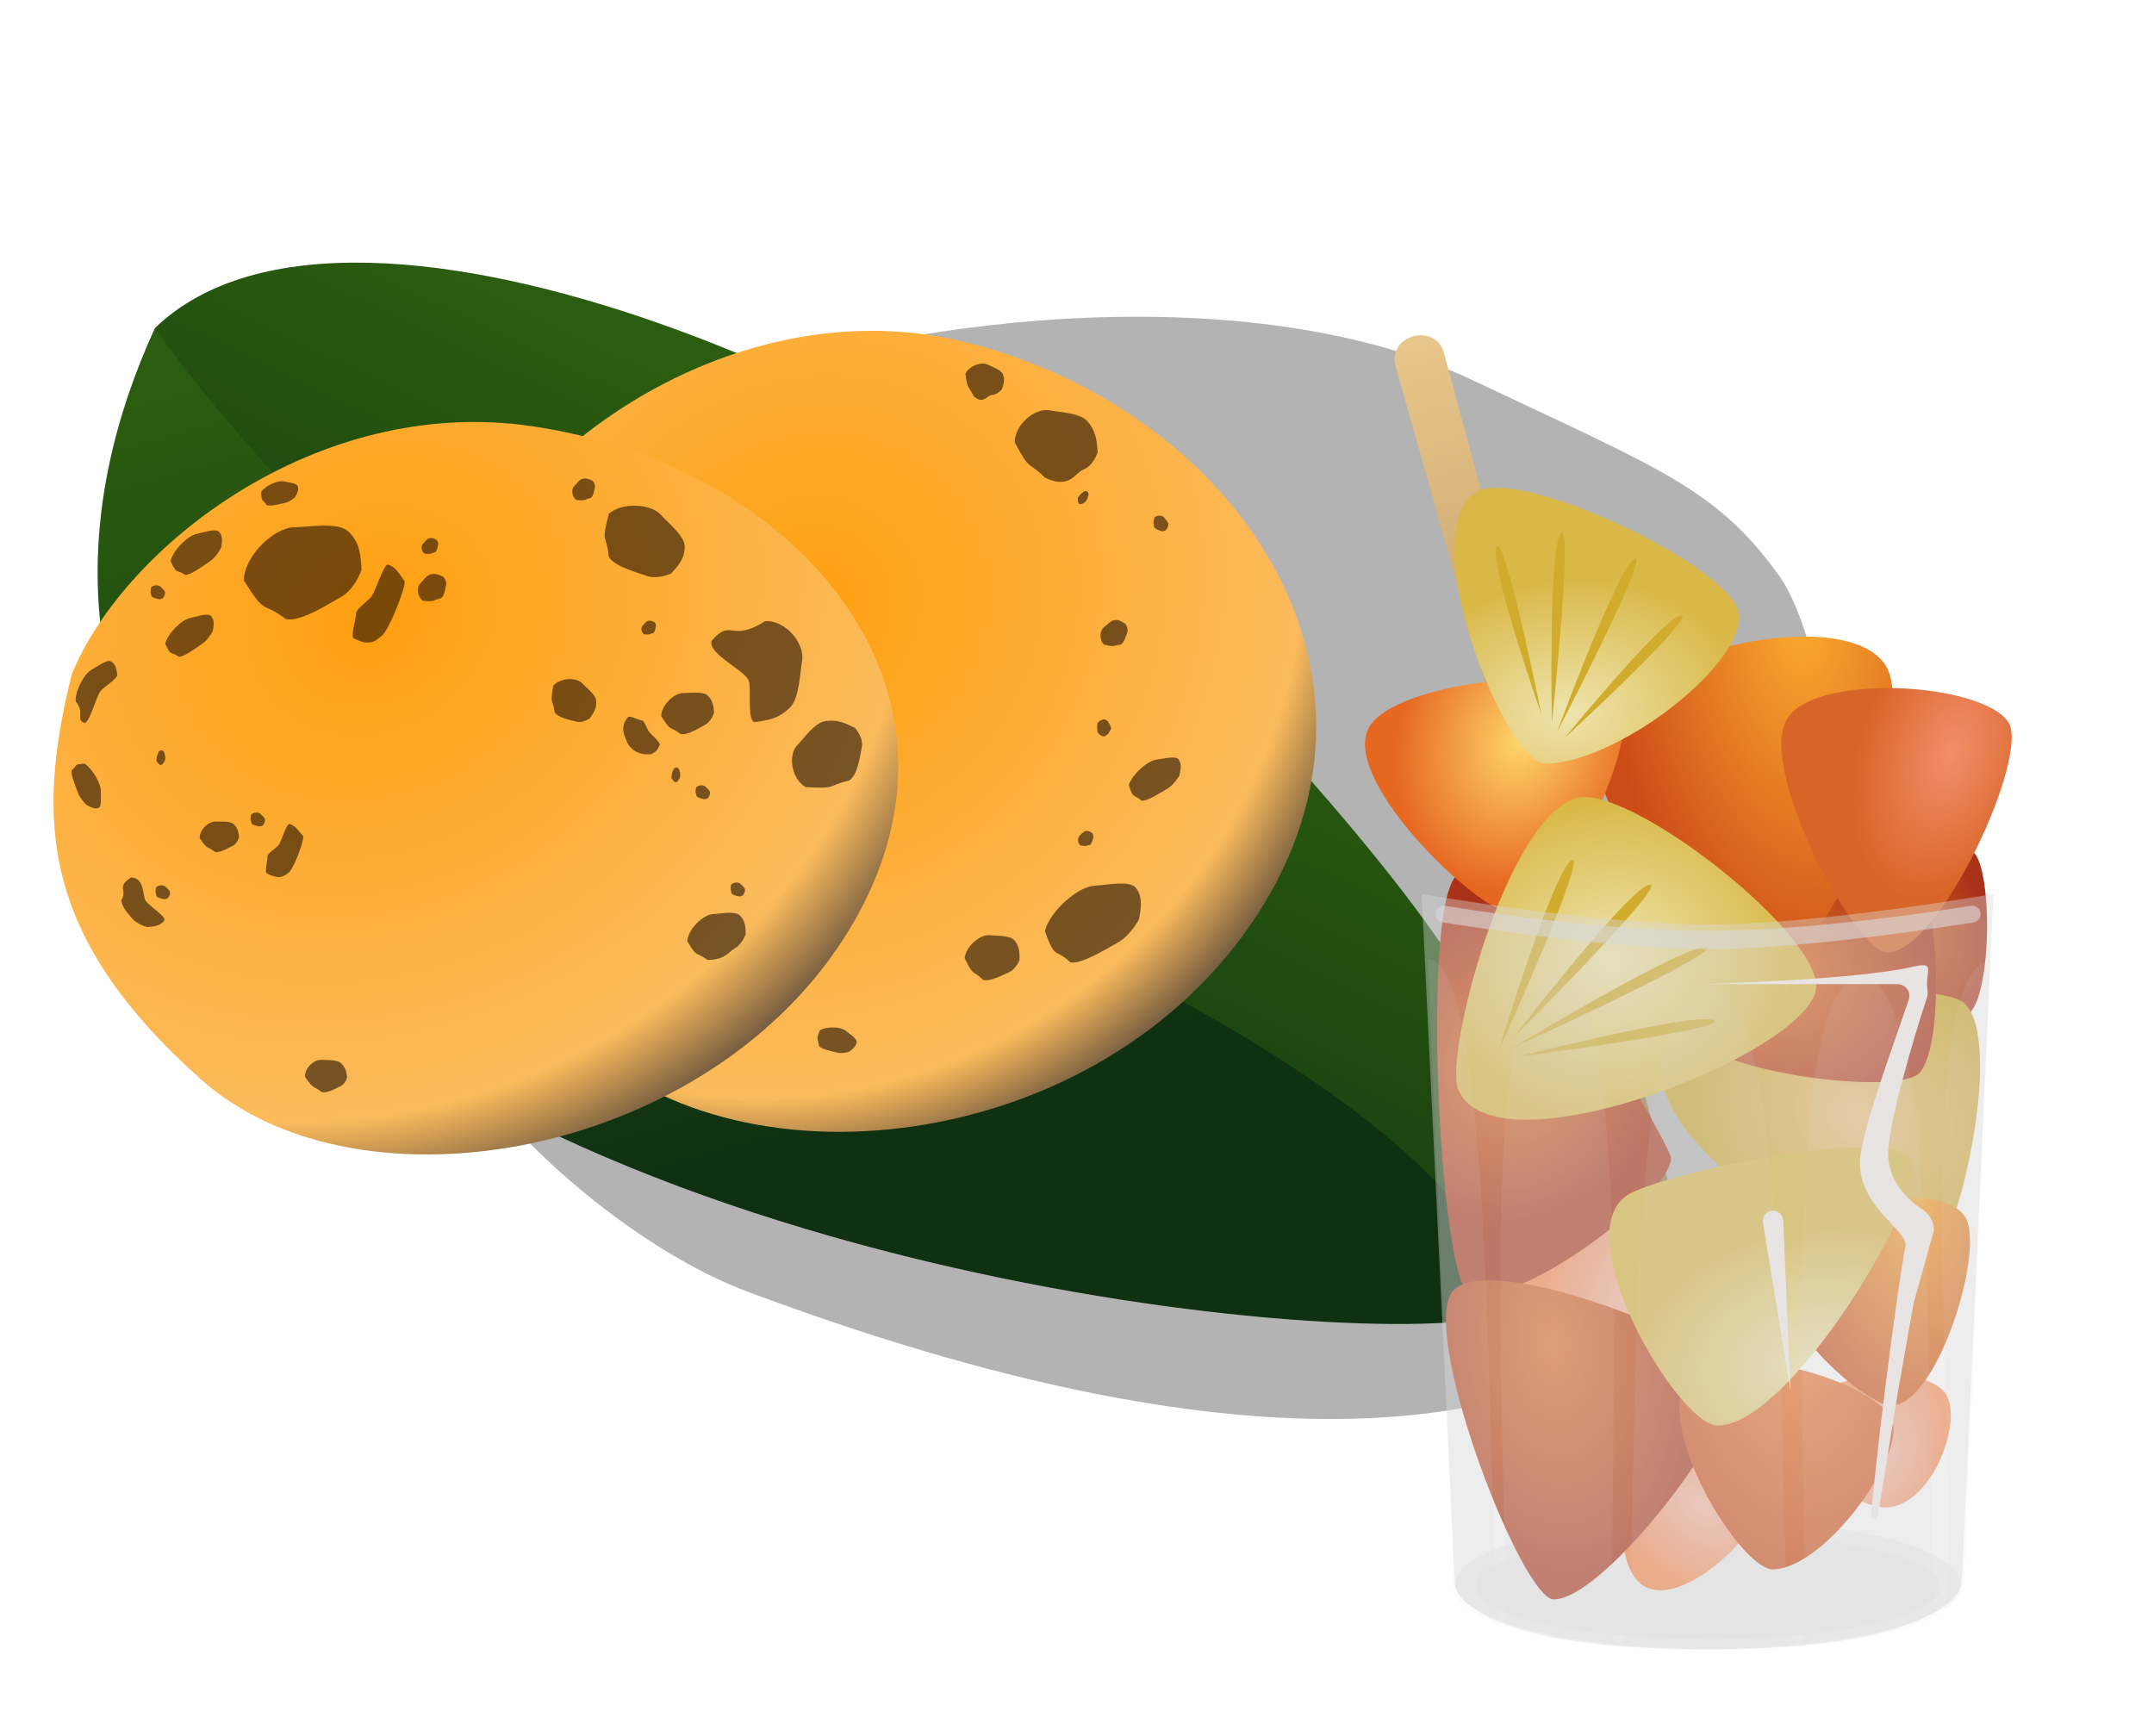 <?xml version="1.0" encoding="UTF-8"?> <svg xmlns="http://www.w3.org/2000/svg" width="340" height="274" viewBox="0 0 340 274" fill="none"><g opacity="0.3" filter="url(#filter0_f_522_70118)"><path d="M64.778 121.905C48.047 152.663 90.707 193.693 117.925 203.873C276.78 263.29 285.409 172.233 285.409 172.233C294.525 140.462 288.519 101.563 280.793 90.831C270.935 77.139 262.126 74.061 232.553 60.067C194.545 42.083 136.373 52.113 117.925 60.067C99.477 68.022 87.257 82.812 79.688 90.831C70.679 100.377 69.731 112.801 64.778 121.905Z" fill="black"></path></g><path d="M39.441 146.11C94.817 203.92 223.882 214.287 238.928 206.923C241.648 183.61 168.035 130.172 130.707 117.909C86.082 103.249 33.845 54.336 24.45 51.796C12.023 78.927 8.559 113.872 39.441 146.11Z" fill="url(#paint0_linear_522_70118)"></path><path d="M183.241 97.543C238.617 155.353 250.386 178.578 238.928 206.922C229.724 165.167 115.499 126.987 107.596 123.527C59.176 102.331 24.45 51.795 24.45 51.795C56.187 21.153 152.36 65.304 183.241 97.543Z" fill="url(#paint1_linear_522_70118)"></path><g filter="url(#filter1_d_522_70118)"><path d="M150.092 52.187C115.997 43.347 82.219 65.999 71.564 87.307C63.277 112.168 62.488 132.293 86.165 159.521C109.841 186.75 168.361 181.499 194.289 144.132C221.123 105.459 192.71 63.236 150.092 52.187Z" fill="url(#paint2_radial_522_70118)"></path></g><path d="M129.414 162.664C130.493 161.973 132.737 162.075 133.468 162.695C133.982 163.131 135.248 163.878 135.211 164.477C135.17 165.167 134.643 165.563 134.058 166.011C133.507 166.187 132.751 166.314 132.163 166.165C131.409 165.974 129.652 165.644 129.263 165.098C129.178 163.775 128.67 164.432 129.414 162.664Z" fill="#210F02" fill-opacity="0.6"></path><path d="M170.547 133.46C170.085 133.093 170.061 132.24 170.41 131.929C170.655 131.71 171.062 131.189 171.428 131.169C171.85 131.145 172.111 131.321 172.407 131.516C172.535 131.713 172.642 131.992 172.574 132.222C172.486 132.517 172.353 133.199 172.035 133.377C171.233 133.486 171.653 133.639 170.547 133.46Z" fill="#210F02" fill-opacity="0.6"></path><path d="M174.432 116.231C173.849 116.326 173.201 115.771 173.205 115.303C173.208 114.974 173.096 114.323 173.327 114.038C173.593 113.71 173.899 113.635 174.242 113.547C174.475 113.585 174.752 113.693 174.877 113.898C175.037 114.161 175.452 114.718 175.371 115.073C174.911 115.74 175.308 115.533 174.432 116.231Z" fill="#210F02" fill-opacity="0.6"></path><path d="M174.277 101.765C173.508 101.078 173.552 99.59 174.192 99.082C174.642 98.725 175.403 97.859 176.044 97.861C176.781 97.862 177.219 98.195 177.715 98.565C177.918 98.922 178.076 99.418 177.934 99.813C177.752 100.319 177.45 101.494 176.879 101.772C175.469 101.879 176.185 102.19 174.277 101.765Z" fill="#210F02" fill-opacity="0.6"></path><path d="M182.221 81.692C182.631 81.267 183.482 81.325 183.758 81.703C183.952 81.969 184.431 82.424 184.416 82.79C184.399 83.212 184.199 83.455 183.976 83.731C183.767 83.839 183.48 83.918 183.257 83.828C182.971 83.713 182.305 83.514 182.159 83.181C182.129 82.372 181.935 82.775 182.221 81.692Z" fill="#210F02" fill-opacity="0.6"></path><path d="M101.069 146.616C103.893 144.807 109.766 145.074 111.679 146.695C113.025 147.836 116.338 149.793 116.242 151.361C116.133 153.166 114.754 154.202 113.223 155.377C111.782 155.836 109.802 156.17 108.263 155.78C106.29 155.279 101.691 154.416 100.674 152.987C100.449 149.524 99.12 151.244 101.069 146.616Z" fill="#210F02" fill-opacity="0.6"></path><path d="M164.922 146.978C165.761 143.731 170.247 139.93 172.751 139.817C174.514 139.737 178.273 138.917 179.27 140.131C180.418 141.528 180.112 143.227 179.79 145.129C179.046 146.446 177.822 148.037 176.429 148.799C174.643 149.774 170.685 152.271 168.967 151.916C166.446 149.531 166.642 151.695 164.922 146.978Z" fill="#210F02" fill-opacity="0.6"></path><path d="M160.17 69.826C160.208 66.933 163.436 64.329 165.686 64.779C167.269 65.097 170.501 65.158 171.678 66.532C173.033 68.113 173.134 69.656 173.265 71.388C172.883 72.472 172.126 73.709 171.03 74.12C169.625 74.647 168.895 77.281 164.946 75.413C162.124 72.588 162.785 74.686 160.17 69.826Z" fill="#210F02" fill-opacity="0.6"></path><path d="M152.39 59.001C152.961 57.746 154.95 57.052 155.902 57.555C156.572 57.91 158.052 58.377 158.332 59.136C158.655 60.01 158.406 60.696 158.135 61.469C157.751 61.889 157.165 62.325 156.581 62.354C155.831 62.392 155.17 63.907 153.705 62.555C152.943 60.939 152.667 61.475 152.39 59.001Z" fill="#210F02" fill-opacity="0.6"></path><path d="M152.267 151.256C152.455 149.351 154.755 147.458 156.233 147.628C157.273 147.749 159.427 147.608 160.136 148.446C160.952 149.41 160.933 150.419 160.924 151.551C160.609 152.285 160.034 153.141 159.279 153.473C158.311 153.898 156.199 155.045 155.144 154.664C153.418 152.963 153.742 154.306 152.267 151.256Z" fill="#210F02" fill-opacity="0.6"></path><path d="M178.176 123.922C178.726 122.187 181.232 120.045 182.567 119.906C183.507 119.808 185.532 119.257 186.024 119.864C186.59 120.562 186.373 121.465 186.141 122.476C185.704 123.192 185.002 124.069 184.237 124.513C183.256 125.083 181.072 126.523 180.169 126.391C178.905 125.216 178.94 126.349 178.176 123.922Z" fill="#210F02" fill-opacity="0.6"></path><path d="M81.113 84.462C81.663 82.727 84.169 80.585 85.504 80.445C86.445 80.347 88.469 79.796 88.961 80.403C89.527 81.101 89.31 82.004 89.078 83.015C88.641 83.732 86.269 84.017 85.504 84.462C84.523 85.031 82.015 88.624 81.113 88.492C79.848 87.317 81.877 86.888 81.113 84.462Z" fill="#210F02" fill-opacity="0.6"></path><path d="M171.159 77.541C171.608 77.428 171.929 77.813 171.801 78.175C171.71 78.43 171.617 78.926 171.373 79.162C171.092 79.434 170.849 79.513 170.576 79.604C170.418 79.59 170.245 79.525 170.209 79.375C170.164 79.182 170.011 78.779 170.166 78.499C170.678 77.952 170.335 78.139 171.159 77.541Z" fill="#210F02" fill-opacity="0.6"></path><g filter="url(#filter2_d_522_70118)"><path d="M80.705 65.241C47.158 60.436 16.696 84.109 8.339 104.399C2.571 127.682 3.589 145.976 28.748 168.406C53.907 190.836 109.682 180.596 131.3 144.336C153.672 106.81 122.638 71.249 80.705 65.241Z" fill="url(#paint3_radial_522_70118)"></path></g><path d="M41.227 77.654C41.896 76.638 43.891 75.788 44.771 75.992C45.39 76.135 46.785 76.222 46.989 76.729C47.223 77.312 46.919 77.856 46.585 78.468C46.175 78.841 45.566 79.261 44.995 79.383C44.263 79.54 42.603 80.001 42.05 79.715C41.457 78.665 41.272 79.416 41.227 77.654Z" fill="#210F02" fill-opacity="0.6"></path><path d="M101.691 100.147C101.214 99.858 101.115 99.088 101.423 98.773C101.64 98.552 101.984 98.043 102.335 97.99C102.738 97.929 103.004 98.064 103.306 98.212C103.446 98.379 103.574 98.621 103.529 98.836C103.471 99.112 103.403 99.742 103.114 99.932C102.352 100.106 102.769 100.206 101.691 100.147Z" fill="#210F02" fill-opacity="0.6"></path><path d="M127.156 124.256C124.853 122.858 124.376 119.14 125.863 117.62C126.911 116.551 128.576 114.09 130.268 113.834C132.216 113.538 133.505 114.19 134.961 114.909C135.64 115.716 136.255 116.884 136.037 117.922C135.757 119.254 135.43 122.298 134.032 123.22C130.351 124.058 132.366 124.541 127.156 124.256Z" fill="#210F02" fill-opacity="0.6"></path><path d="M66.817 94.859C65.882 94.292 65.689 92.783 66.293 92.167C66.718 91.733 67.393 90.734 68.079 90.63C68.87 90.51 69.393 90.775 69.984 91.067C70.259 91.394 70.508 91.868 70.42 92.289C70.306 92.829 70.174 94.064 69.606 94.439C68.113 94.778 68.931 94.974 66.817 94.859Z" fill="#210F02" fill-opacity="0.6"></path><path d="M91.022 78.945C90.274 78.491 90.119 77.284 90.602 76.79C90.942 76.443 91.483 75.644 92.032 75.561C92.664 75.465 93.083 75.677 93.556 75.91C93.776 76.172 93.976 76.551 93.905 76.888C93.814 77.321 93.708 78.309 93.254 78.609C92.059 78.88 92.713 79.037 91.022 78.945Z" fill="#210F02" fill-opacity="0.6"></path><path d="M67.061 87.422C66.516 87.091 66.403 86.209 66.755 85.849C67.003 85.596 67.398 85.013 67.799 84.952C68.26 84.882 68.566 85.036 68.911 85.207C69.072 85.398 69.218 85.675 69.166 85.921C69.1 86.236 69.022 86.958 68.691 87.176C67.819 87.375 68.296 87.489 67.061 87.422Z" fill="#210F02" fill-opacity="0.6"></path><path d="M23.843 92.741C24.2 92.318 25.023 92.291 25.322 92.607C25.532 92.829 26.032 93.196 26.05 93.529C26.071 93.913 25.9 94.152 25.71 94.422C25.519 94.54 25.25 94.639 25.028 94.578C24.743 94.5 24.086 94.383 23.916 94.095C23.815 93.365 23.665 93.748 23.843 92.741Z" fill="#210F02" fill-opacity="0.6"></path><path d="M24.632 140.095C24.989 139.672 25.812 139.645 26.111 139.961C26.321 140.183 26.821 140.55 26.839 140.883C26.86 141.267 26.689 141.506 26.499 141.776C26.308 141.894 26.039 141.992 25.817 141.932C25.532 141.854 24.875 141.737 24.705 141.449C24.604 140.719 24.454 141.102 24.632 140.095Z" fill="#210F02" fill-opacity="0.6"></path><path d="M109.87 124.309C110.227 123.886 111.05 123.859 111.348 124.175C111.558 124.397 112.059 124.764 112.077 125.098C112.098 125.481 111.926 125.72 111.737 125.99C111.545 126.108 111.276 126.207 111.054 126.146C110.77 126.068 110.112 125.951 109.942 125.663C109.842 124.933 109.691 125.316 109.87 124.309Z" fill="#210F02" fill-opacity="0.6"></path><path d="M115.394 139.657C115.751 139.234 116.574 139.207 116.873 139.523C117.083 139.745 117.583 140.112 117.601 140.445C117.622 140.829 117.451 141.068 117.261 141.338C117.07 141.456 116.801 141.554 116.579 141.494C116.294 141.416 115.637 141.299 115.466 141.011C115.366 140.281 115.215 140.664 115.394 139.657Z" fill="#210F02" fill-opacity="0.6"></path><path d="M87.328 108.263C88.426 106.962 90.958 106.879 91.876 107.85C92.523 108.534 94.062 109.663 94.117 110.688C94.181 111.868 93.654 112.603 93.071 113.435C92.482 113.797 91.655 114.101 90.972 113.914C90.096 113.675 88.074 113.314 87.55 112.428C87.241 110.183 86.778 111.361 87.328 108.263Z" fill="#210F02" fill-opacity="0.6"></path><path d="M39.627 128.608C39.985 128.185 40.807 128.158 41.106 128.474C41.316 128.696 41.816 129.063 41.834 129.396C41.855 129.78 41.684 130.019 41.494 130.289C41.303 130.407 41.034 130.506 40.812 130.445C40.527 130.367 39.87 130.25 39.7 129.962C39.599 129.232 39.449 129.615 39.627 128.608Z" fill="#210F02" fill-opacity="0.6"></path><path d="M25.072 118.613C25.406 118.293 25.876 118.468 25.944 118.846C25.991 119.112 26.156 119.589 26.061 119.915C25.952 120.291 25.78 120.479 25.588 120.694C25.444 120.76 25.262 120.79 25.156 120.677C25.021 120.532 24.689 120.258 24.685 119.938C24.859 119.209 24.653 119.542 25.072 118.613Z" fill="#210F02" fill-opacity="0.6"></path><path d="M106.362 121.332C106.696 121.011 107.166 121.187 107.234 121.565C107.282 121.831 107.446 122.308 107.351 122.634C107.242 123.01 107.07 123.198 106.878 123.413C106.734 123.479 106.552 123.509 106.446 123.396C106.311 123.251 105.979 122.976 105.975 122.657C106.149 121.928 105.943 122.26 106.362 121.332Z" fill="#210F02" fill-opacity="0.6"></path><path d="M20.663 138.514C22.506 138.515 22.523 140.555 22.851 141.902C23.082 142.851 26.44 144.65 25.891 145.363C25.258 146.184 24.308 146.255 23.246 146.346C22.456 146.126 21.465 145.683 20.905 145.032C20.188 144.196 19.157 143.08 19.165 142.095C20.185 140.389 18.297 140.111 20.663 138.514Z" fill="#210F02" fill-opacity="0.6"></path><path d="M13.354 120.546C14.594 121.338 15.94 123.737 15.91 124.806C15.889 125.558 16.097 127.249 15.595 127.504C15.017 127.798 14.365 127.44 13.634 127.047C13.143 126.557 12.56 125.827 12.305 125.138C11.978 124.255 11.123 122.254 11.312 121.579C12.316 120.842 11.467 120.632 13.354 120.546Z" fill="#210F02" fill-opacity="0.6"></path><path d="M26.928 88.563C27.316 86.842 29.663 84.545 31.014 84.286C31.965 84.103 33.979 83.383 34.543 83.921C35.192 84.541 35.061 85.431 34.925 86.426C34.55 87.156 33.921 88.066 33.184 88.566C32.238 89.206 30.15 90.796 29.214 90.754C27.804 89.741 27.954 90.829 26.928 88.563Z" fill="#210F02" fill-opacity="0.6"></path><path d="M108.488 148.575C108.617 146.634 110.995 144.364 112.573 144.297C113.684 144.25 115.971 143.761 116.756 144.487C117.66 145.323 117.677 146.338 117.709 147.476C117.4 148.263 116.82 149.214 116.03 149.669C115.016 150.251 114.439 151.529 111.674 151.529C109.775 150.102 110.169 151.397 108.488 148.575Z" fill="#210F02" fill-opacity="0.6"></path><path d="M38.474 91.594C38.605 87.697 43.268 83.271 46.459 83.231C48.706 83.203 53.305 82.356 54.943 83.864C56.831 85.6 56.934 87.643 57.075 89.933C56.502 91.498 55.392 93.377 53.822 94.244C51.807 95.355 47.442 98.224 45.126 97.728C41.183 94.743 42.069 97.371 38.474 91.594Z" fill="#210F02" fill-opacity="0.6"></path><path d="M104.369 113.057C104.381 111.315 106.425 109.385 107.859 109.401C108.869 109.413 110.928 109.083 111.683 109.775C112.553 110.572 112.624 111.487 112.715 112.513C112.476 113.207 111.999 114.035 111.303 114.407C110.411 114.882 108.482 116.119 107.435 115.872C105.625 114.495 106.055 115.68 104.369 113.057Z" fill="#210F02" fill-opacity="0.6"></path><path d="M31.52 132.292C31.468 131.002 32.928 129.636 34.002 129.692C34.757 129.732 36.284 129.552 36.873 130.088C37.551 130.705 37.636 131.385 37.74 132.147C37.586 132.654 37.258 133.253 36.751 133.506C36.1 133.831 34.702 134.687 33.91 134.472C32.509 133.396 32.872 134.287 31.52 132.292Z" fill="#210F02" fill-opacity="0.6"></path><path d="M48.151 169.999C48.053 168.625 49.571 167.215 50.721 167.306C51.531 167.37 53.159 167.223 53.806 167.81C54.552 168.486 54.665 169.212 54.801 170.026C54.653 170.56 54.323 171.188 53.788 171.442C53.102 171.769 51.634 172.638 50.78 172.387C49.246 171.201 49.663 172.159 48.151 169.999Z" fill="#210F02" fill-opacity="0.6"></path><path d="M96.1 81.109C98.204 79.207 102.769 79.537 104.327 81.277C105.424 82.502 108.084 84.609 108.083 86.277C108.084 88.197 107.064 89.289 105.933 90.526C104.837 91.003 103.318 91.343 102.107 90.916C100.555 90.368 96.95 89.413 96.094 87.884C95.757 84.198 94.808 86.017 96.1 81.109Z" fill="#210F02" fill-opacity="0.6"></path><path d="M26.085 101.623C26.46 100.001 28.68 97.827 29.951 97.575C30.845 97.398 32.743 96.71 33.268 97.213C33.874 97.792 33.746 98.63 33.612 99.567C33.255 100.256 32.658 101.115 31.962 101.59C31.07 102.198 29.098 103.706 28.219 103.671C26.9 102.726 27.034 103.748 26.085 101.623Z" fill="#210F02" fill-opacity="0.6"></path><path d="M11.951 110.751C11.825 109.091 13.295 106.353 14.433 105.734C15.234 105.298 16.839 104.075 17.491 104.398C18.242 104.77 18.37 105.608 18.521 106.543C18.386 107.307 16.379 108.438 15.856 109.099C15.186 109.945 14.228 113.898 13.379 114.127C11.838 113.619 13.491 112.496 11.951 110.751Z" fill="#210F02" fill-opacity="0.6"></path><path d="M63.896 91.789C63.854 93.383 61.232 99.742 60.225 100.41C59.515 100.881 58.666 102.244 55.865 100.776C55.27 100.464 56.252 97.637 56.209 96.745C56.39 95.998 58.17 94.782 58.666 94.112C59.303 93.253 60.456 89.379 61.187 89.105C62.431 89.499 62.762 90.201 63.896 91.789Z" fill="#210F02" fill-opacity="0.6"></path><path d="M102.796 119.052C100.174 119.351 99.068 117.565 98.87 116.867C98.732 116.376 97.698 114.933 99.09 113.229C99.386 112.867 100.848 113.702 101.376 113.737C101.777 113.907 102.146 115.143 102.442 115.511C102.821 115.982 104.14 117.066 104.16 117.557C103.692 118.332 103.94 118.433 102.796 119.052Z" fill="#210F02" fill-opacity="0.6"></path><path d="M47.874 132.021C47.919 133.121 46.219 137.407 45.48 137.827C44.959 138.123 44.374 139.03 42.156 137.898C41.684 137.657 42.299 135.744 42.222 135.126C42.325 134.617 43.631 133.851 43.978 133.408C44.424 132.841 45.119 130.211 45.666 130.052C46.639 130.377 46.927 130.876 47.874 132.021Z" fill="#210F02" fill-opacity="0.6"></path><path d="M120.796 98.05C124.103 97.91 127.101 101.647 126.599 104.397C126.246 106.333 126.198 110.247 124.635 111.758C122.835 113.499 121.073 113.721 119.093 113.991C117.852 113.599 118.664 108.743 118.187 107.444C117.575 105.778 111.541 103.138 112.353 101.108C115.565 97.512 115.258 101.527 120.796 98.05Z" fill="#210F02" fill-opacity="0.6"></path><ellipse cx="269.617" cy="250.061" rx="39.856" ry="10.26" fill="#D9D9D9" fill-opacity="0.3"></ellipse><ellipse cx="269.617" cy="250.457" rx="36.699" ry="8.287" fill="#D9D9D9" fill-opacity="0.3"></ellipse><path d="M286.239 150.505C287.417 155.338 308.644 162.209 310.901 159.93C314.743 156.052 314.375 134.415 310.902 134.282C306.583 134.116 285.151 146.039 286.239 150.505Z" fill="url(#paint4_radial_522_70118)"></path><g filter="url(#filter3_i_522_70118)"><path d="M217.272 56.753C215.96 51.906 223.601 49.838 224.913 54.685L274.432 237.614L268.828 239.131L217.272 56.753Z" fill="url(#paint5_linear_522_70118)"></path></g><path d="M309.076 157.76C298.667 153.683 264.193 162.058 262.634 167.35C258.597 181.048 299.179 206.315 305.179 198.801C310.418 192.24 316.532 160.681 309.076 157.76Z" fill="url(#paint6_radial_522_70118)"></path><path d="M241.127 197.096C237.129 205.523 247.705 217.346 252.627 217.346C261.006 217.346 272.066 197.633 268.459 192.541C263.973 186.208 244.822 189.311 241.127 197.096Z" fill="url(#paint7_radial_522_70118)"></path><path d="M282.506 223.366C278.931 229.99 293.147 237.963 297.548 237.963C305.042 237.963 310.174 223.788 306.948 219.785C302.937 214.807 285.81 217.246 282.506 223.366Z" fill="url(#paint8_radial_522_70118)"></path><path d="M258.505 249.564C263.71 255.001 275.664 243.92 277.015 239.731C279.316 232.6 267.401 223.363 262.602 225.203C256.632 227.493 253.695 244.541 258.505 249.564Z" fill="url(#paint9_radial_522_70118)"></path><path d="M266.686 162.638C268.992 169.32 300.193 173.188 303.121 169.229C308.107 162.489 304.788 131.164 299.811 131.971C293.621 132.975 264.555 156.465 266.686 162.638Z" fill="url(#paint10_radial_522_70118)"></path><path d="M230.215 137.953C224.137 141.562 227.265 201.824 231.734 203.892C239.342 207.413 265.453 187.113 263.657 182.402C261.423 176.543 235.831 134.619 230.215 137.953Z" fill="url(#paint11_radial_522_70118)"></path><path d="M252.574 114.681C247.231 127.914 273.146 151.147 279.722 151.147C290.917 151.147 302.522 113.146 297.703 105.15C291.709 95.205 257.51 102.455 252.574 114.681Z" fill="url(#paint12_radial_522_70118)"></path><path d="M228.896 204.45C224.898 212.877 240.335 252.476 245.257 252.476C253.636 252.476 276.834 221.68 273.228 216.588C268.742 210.255 232.591 196.665 228.896 204.45Z" fill="url(#paint13_radial_522_70118)"></path><path d="M265.839 218.436C261.84 226.863 274.902 247.726 279.824 247.726C288.203 247.726 301.902 228.542 298.296 223.45C293.81 217.117 269.533 210.651 265.839 218.436Z" fill="url(#paint14_radial_522_70118)"></path><path d="M215.95 115.104C211.951 123.53 233.468 144.022 238.39 144.022C246.769 144.022 259.412 115.602 255.806 110.51C251.32 104.177 219.644 107.318 215.95 115.104Z" fill="url(#paint15_radial_522_70118)"></path><path d="M248.715 126.004C237.594 129.515 227.986 166.506 230.156 171.928C235.772 185.961 286.686 165.88 286.686 155.675C286.686 146.765 256.681 123.488 248.715 126.004Z" fill="url(#paint16_radial_522_70118)"></path><path d="M280.822 198.316C277.34 206.862 294.228 221.867 298.514 221.867C305.81 221.867 313.372 197.324 310.232 192.16C306.326 185.737 284.039 190.42 280.822 198.316Z" fill="url(#paint17_radial_522_70118)"></path><path d="M257.395 188.353C246.576 193.896 264.762 225.033 271.117 225.033C281.936 225.033 301.99 192.572 301.99 184.132C301.99 176.763 264.537 184.694 257.395 188.353Z" fill="url(#paint18_radial_522_70118)"></path><path d="M238.936 163.723C244.961 155.895 257.684 140.118 260.37 139.634C263.056 139.149 247.2 155.492 238.936 163.723Z" fill="#D1AC2C"></path><path d="M236.543 165.928C239.402 156.473 245.706 137.21 248.046 135.805C250.386 134.4 241.352 155.302 236.543 165.928Z" fill="#D1AC2C"></path><path d="M238.738 165.42C247.771 159.967 266.517 149.153 269.229 149.52C271.942 149.887 250.032 160.273 238.738 165.42Z" fill="#D1AC2C"></path><path d="M239.369 166.852C248.903 164.441 268.486 159.908 270.54 161.054C272.595 162.201 250.615 165.397 239.369 166.852Z" fill="#D1AC2C"></path><path d="M233.382 77.525C222.563 83.068 237.582 120.537 243.937 120.537C254.756 120.537 274.547 105.756 274.547 97.316C274.547 89.947 240.524 73.867 233.382 77.525Z" fill="url(#paint19_radial_522_70118)"></path><path d="M281.851 113.92C277.852 122.347 292.958 150.355 297.88 150.355C306.259 150.355 320.578 119.012 316.971 113.92C312.485 107.587 285.545 106.134 281.851 113.92Z" fill="url(#paint20_radial_522_70118)"></path><path opacity="0.4" d="M224.41 141.12C224.41 141.12 251.78 145.937 269.533 145.937C287.286 145.937 314.656 141.12 314.656 141.12L309.657 250.062C309.657 250.062 307.894 260.393 269.665 260.393C231.435 260.393 229.672 250.456 229.672 250.456L224.41 141.12Z" fill="#D9D9D9"></path><path opacity="0.1" d="M225.42 151.408C237.151 151.408 234.224 256.166 237.158 256.539C239.727 256.866 230.808 154.211 245.492 154.211C260.176 154.211 252.068 259.553 255.414 259.819C260.363 260.213 253.658 155.807 269.617 155.807C285.575 155.807 278.87 260.214 283.82 259.82C287.165 259.554 278.889 154.211 293.741 154.211C308.594 154.211 302.691 255.097 306.213 254.62C311.51 253.902 299.47 154.211 314.208 151.408L309.97 250.888C309.97 250.888 308.197 260.322 269.749 260.322C231.301 260.322 229.528 251.249 229.528 251.249L225.42 151.408Z" fill="#D9D9D9"></path><path opacity="0.6" d="M226.604 144.302C226.604 143.48 227.34 142.855 228.151 142.989C233.72 143.909 253.282 146.937 269.476 146.937C285.689 146.937 305.482 143.902 311.086 142.986C311.897 142.853 312.63 143.479 312.63 144.301V144.301C312.63 144.946 312.17 145.496 311.533 145.599C306.398 146.426 284.374 149.83 269.617 149.83C254.86 149.83 232.832 146.425 227.7 145.598C227.064 145.496 226.604 144.947 226.604 144.302V144.302Z" fill="#D9D9D9"></path><path d="M302.04 152.592C294.471 154.321 278.421 154.995 269.223 155.355L284.218 155.355H299.495C300.791 155.355 301.701 156.557 301.29 157.786C299.328 163.668 294.488 176.716 293.689 182.188C292.506 190.29 301.547 194.186 300.758 196.886C300.261 198.589 296.728 223.619 295.382 238.908C295.284 240.024 296.267 240.118 296.451 239.013L299.608 219.571L302.04 205.798L305.175 194.563C305.531 193.288 304.611 191.676 303.496 190.962C301.146 189.457 298.029 186.412 298.029 182.188C298.029 177.571 301.908 164.283 304.172 157.447C304.284 157.108 304.298 156.748 304.25 156.395C303.814 153.215 305.684 151.76 302.04 152.592Z" fill="#E8E4E4"></path><path d="M282.033 205.798L281.469 192.67C281.451 192.256 281.275 191.865 280.976 191.579C279.861 190.51 278.027 191.474 278.277 192.998L280.062 203.908L282.624 219.571L282.033 205.798Z" fill="#E8E4E4"></path><path d="M243.308 112.818C240.5 104.742 235.148 88.132 236.207 86.299C237.266 84.465 241.382 103.214 243.308 112.818Z" fill="#D1AC2C"></path><path d="M244.961 114.067C244.773 104.765 244.794 85.748 246.385 84.097C247.976 82.445 246.099 103.388 244.961 114.067Z" fill="#D1AC2C"></path><path d="M245.77 115.567C248.99 106.838 255.95 89.141 258.034 88.184C260.118 87.227 250.726 106.041 245.77 115.567Z" fill="#D1AC2C"></path><path d="M247.005 116.463C252.268 110.028 263.308 97.155 265.371 97.151C267.434 97.148 253.987 110.025 247.005 116.463Z" fill="#D1AC2C"></path><defs><filter id="filter0_f_522_70118" x="11" y="-0" width="329" height="274" filterUnits="userSpaceOnUse" color-interpolation-filters="sRGB"><feFlood flood-opacity="0" result="BackgroundImageFix"></feFlood><feBlend mode="normal" in="SourceGraphic" in2="BackgroundImageFix" result="shape"></feBlend><feGaussianBlur stdDeviation="25" result="effect1_foregroundBlur_522_70118"></feGaussianBlur></filter><filter id="filter1_d_522_70118" x="66.295" y="50.223" width="141.455" height="128.445" filterUnits="userSpaceOnUse" color-interpolation-filters="sRGB"><feFlood flood-opacity="0" result="BackgroundImageFix"></feFlood><feColorMatrix in="SourceAlpha" type="matrix" values="0 0 0 0 0 0 0 0 0 0 0 0 0 0 0 0 0 0 127 0" result="hardAlpha"></feColorMatrix><feOffset dx="3" dy="2"></feOffset><feComposite in2="hardAlpha" operator="out"></feComposite><feColorMatrix type="matrix" values="0 0 0 0 0.4 0 0 0 0 0.322 0 0 0 0 0.239 0 0 0 1 0"></feColorMatrix><feBlend mode="normal" in2="BackgroundImageFix" result="effect1_dropShadow_522_70118"></feBlend><feBlend mode="normal" in="SourceGraphic" in2="effect1_dropShadow_522_70118" result="shape"></feBlend></filter><filter id="filter2_d_522_70118" x="5.447" y="64.612" width="136.331" height="117.627" filterUnits="userSpaceOnUse" color-interpolation-filters="sRGB"><feFlood flood-opacity="0" result="BackgroundImageFix"></feFlood><feColorMatrix in="SourceAlpha" type="matrix" values="0 0 0 0 0 0 0 0 0 0 0 0 0 0 0 0 0 0 127 0" result="hardAlpha"></feColorMatrix><feOffset dx="3" dy="2"></feOffset><feComposite in2="hardAlpha" operator="out"></feComposite><feColorMatrix type="matrix" values="0 0 0 0 0.4 0 0 0 0 0.322 0 0 0 0 0.239 0 0 0 1 0"></feColorMatrix><feBlend mode="normal" in2="BackgroundImageFix" result="effect1_dropShadow_522_70118"></feBlend><feBlend mode="normal" in="SourceGraphic" in2="effect1_dropShadow_522_70118" result="shape"></feBlend></filter><filter id="filter3_i_522_70118" x="217.121" y="51.923" width="57.31" height="187.208" filterUnits="userSpaceOnUse" color-interpolation-filters="sRGB"><feFlood flood-opacity="0" result="BackgroundImageFix"></feFlood><feBlend mode="normal" in="SourceGraphic" in2="BackgroundImageFix" result="shape"></feBlend><feColorMatrix in="SourceAlpha" type="matrix" values="0 0 0 0 0 0 0 0 0 0 0 0 0 0 0 0 0 0 127 0" result="hardAlpha"></feColorMatrix><feOffset dx="3" dy="1"></feOffset><feComposite in2="hardAlpha" operator="arithmetic" k2="-1" k3="1"></feComposite><feColorMatrix type="matrix" values="0 0 0 0 0 0 0 0 0 0 0 0 0 0 0 0 0 0 0.25 0"></feColorMatrix><feBlend mode="normal" in2="shape" result="effect1_innerShadow_522_70118"></feBlend></filter><linearGradient id="paint0_linear_522_70118" x1="109.943" y1="187.728" x2="70.537" y2="47.766" gradientUnits="userSpaceOnUse"><stop stop-color="#0F3011"></stop><stop offset="1" stop-color="#2B5D10"></stop></linearGradient><linearGradient id="paint1_linear_522_70118" x1="109.943" y1="187.729" x2="159.664" y2="83.822" gradientUnits="userSpaceOnUse"><stop stop-color="#0F3011"></stop><stop offset="1" stop-color="#2B5D10"></stop></linearGradient><radialGradient id="paint2_radial_522_70118" cx="0" cy="0" r="1" gradientUnits="userSpaceOnUse" gradientTransform="translate(124.257 94.194) rotate(48.743) scale(87.438 95.965)"><stop stop-color="#FF9F0F"></stop><stop offset="0.848" stop-color="#FBBB5C"></stop><stop offset="1" stop-color="#66523D"></stop></radialGradient><radialGradient id="paint3_radial_522_70118" cx="0" cy="0" r="1" gradientUnits="userSpaceOnUse" gradientTransform="translate(55.641 95.828) rotate(58.523) scale(90.689 105.415)"><stop stop-color="#FF9F0F"></stop><stop offset="0.836" stop-color="#FBBB5C"></stop><stop offset="1" stop-color="#66523D"></stop></radialGradient><radialGradient id="paint4_radial_522_70118" cx="0" cy="0" r="1" gradientUnits="userSpaceOnUse" gradientTransform="translate(296.43 145.736) rotate(37.444) scale(19.766 15.35)"><stop stop-color="#E06C22"></stop><stop offset="1" stop-color="#AA3219"></stop></radialGradient><linearGradient id="paint5_linear_522_70118" x1="219.781" y1="50.872" x2="270.611" y2="238.648" gradientUnits="userSpaceOnUse"><stop stop-color="#EAC78C"></stop><stop offset="1" stop-color="#6D5020"></stop></linearGradient><radialGradient id="paint6_radial_522_70118" cx="0" cy="0" r="1" gradientUnits="userSpaceOnUse" gradientTransform="translate(293.317 176.232) rotate(121.595) scale(23.921 28.249)"><stop stop-color="#EDC17F"></stop><stop offset="1" stop-color="#CAA528"></stop></radialGradient><radialGradient id="paint7_radial_522_70118" cx="0" cy="0" r="1" gradientUnits="userSpaceOnUse" gradientTransform="translate(257.224 204.749) rotate(108.838) scale(23.699 14.3)"><stop stop-color="#F6BAA6"></stop><stop offset="1" stop-color="#F8874B"></stop></radialGradient><radialGradient id="paint8_radial_522_70118" cx="0" cy="0" r="1" gradientUnits="userSpaceOnUse" gradientTransform="translate(296.901 229.381) rotate(111.214) scale(18.912 12.596)"><stop stop-color="#F6BAA6"></stop><stop offset="1" stop-color="#F8874B"></stop></radialGradient><radialGradient id="paint9_radial_522_70118" cx="0" cy="0" r="1" gradientUnits="userSpaceOnUse" gradientTransform="translate(268.649 237.712) rotate(39.096) scale(18.912 12.596)"><stop stop-color="#F6BAA6"></stop><stop offset="1" stop-color="#F8874B"></stop></radialGradient><radialGradient id="paint10_radial_522_70118" cx="0" cy="0" r="1" gradientUnits="userSpaceOnUse" gradientTransform="translate(280.623 152.777) rotate(28.365) scale(27.233 23.526)"><stop stop-color="#E06C22"></stop><stop offset="1" stop-color="#AA3219"></stop></radialGradient><radialGradient id="paint11_radial_522_70118" cx="0" cy="0" r="1" gradientUnits="userSpaceOnUse" gradientTransform="translate(239.403 167.814) rotate(106.708) scale(27.233 23.526)"><stop stop-color="#E06C22"></stop><stop offset="1" stop-color="#AA3219"></stop></radialGradient><radialGradient id="paint12_radial_522_70118" cx="0" cy="0" r="1" gradientUnits="userSpaceOnUse" gradientTransform="translate(284.215 97.137) rotate(85.201) scale(61.435 31.624)"><stop stop-color="#FBAA2F"></stop><stop offset="1" stop-color="#CD4B18"></stop></radialGradient><radialGradient id="paint13_radial_522_70118" cx="0" cy="0" r="1" gradientUnits="userSpaceOnUse" gradientTransform="translate(245.104 212.172) rotate(84.365) scale(39.174 23.637)"><stop stop-color="#E06C22"></stop><stop offset="1" stop-color="#AA3219"></stop></radialGradient><radialGradient id="paint14_radial_522_70118" cx="0" cy="0" r="1" gradientUnits="userSpaceOnUse" gradientTransform="translate(282.965 209.765) rotate(84.365) scale(39.174 23.637)"><stop stop-color="#F28037"></stop><stop offset="1" stop-color="#CD4B18"></stop></radialGradient><radialGradient id="paint15_radial_522_70118" cx="0" cy="0" r="1" gradientUnits="userSpaceOnUse" gradientTransform="translate(239.827 117.176) rotate(108.838) scale(23.699 19.241)"><stop stop-color="#FFD56A"></stop><stop offset="1" stop-color="#E66720"></stop></radialGradient><radialGradient id="paint16_radial_522_70118" cx="0" cy="0" r="1" gradientUnits="userSpaceOnUse" gradientTransform="translate(254.41 151.523) rotate(83.118) scale(25.38 29.427)"><stop stop-color="#EEE4AE"></stop><stop offset="1" stop-color="#D9B847"></stop></radialGradient><radialGradient id="paint17_radial_522_70118" cx="0" cy="0" r="1" gradientUnits="userSpaceOnUse" gradientTransform="translate(301.442 186.985) rotate(85.158) scale(39.679 20.608)"><stop stop-color="#FBAA2F"></stop><stop offset="1" stop-color="#CD4B18"></stop></radialGradient><radialGradient id="paint18_radial_522_70118" cx="0" cy="0" r="1" gradientUnits="userSpaceOnUse" gradientTransform="translate(286.418 215.158) rotate(81.919) scale(21.049 28.552)"><stop stop-color="#EEE4AE"></stop><stop offset="1" stop-color="#D9B847"></stop></radialGradient><radialGradient id="paint19_radial_522_70118" cx="0" cy="0" r="1" gradientUnits="userSpaceOnUse" gradientTransform="translate(247.298 112.373) rotate(81.919) scale(21.049 28.552)"><stop stop-color="#EEE4AE"></stop><stop offset="1" stop-color="#D9B847"></stop></radialGradient><radialGradient id="paint20_radial_522_70118" cx="0" cy="0" r="1" gradientUnits="userSpaceOnUse" gradientTransform="translate(307.908 118.954) rotate(108.838) scale(23.699 14.3)"><stop stop-color="#F38D6A"></stop><stop offset="1" stop-color="#D86528"></stop></radialGradient></defs></svg> 
